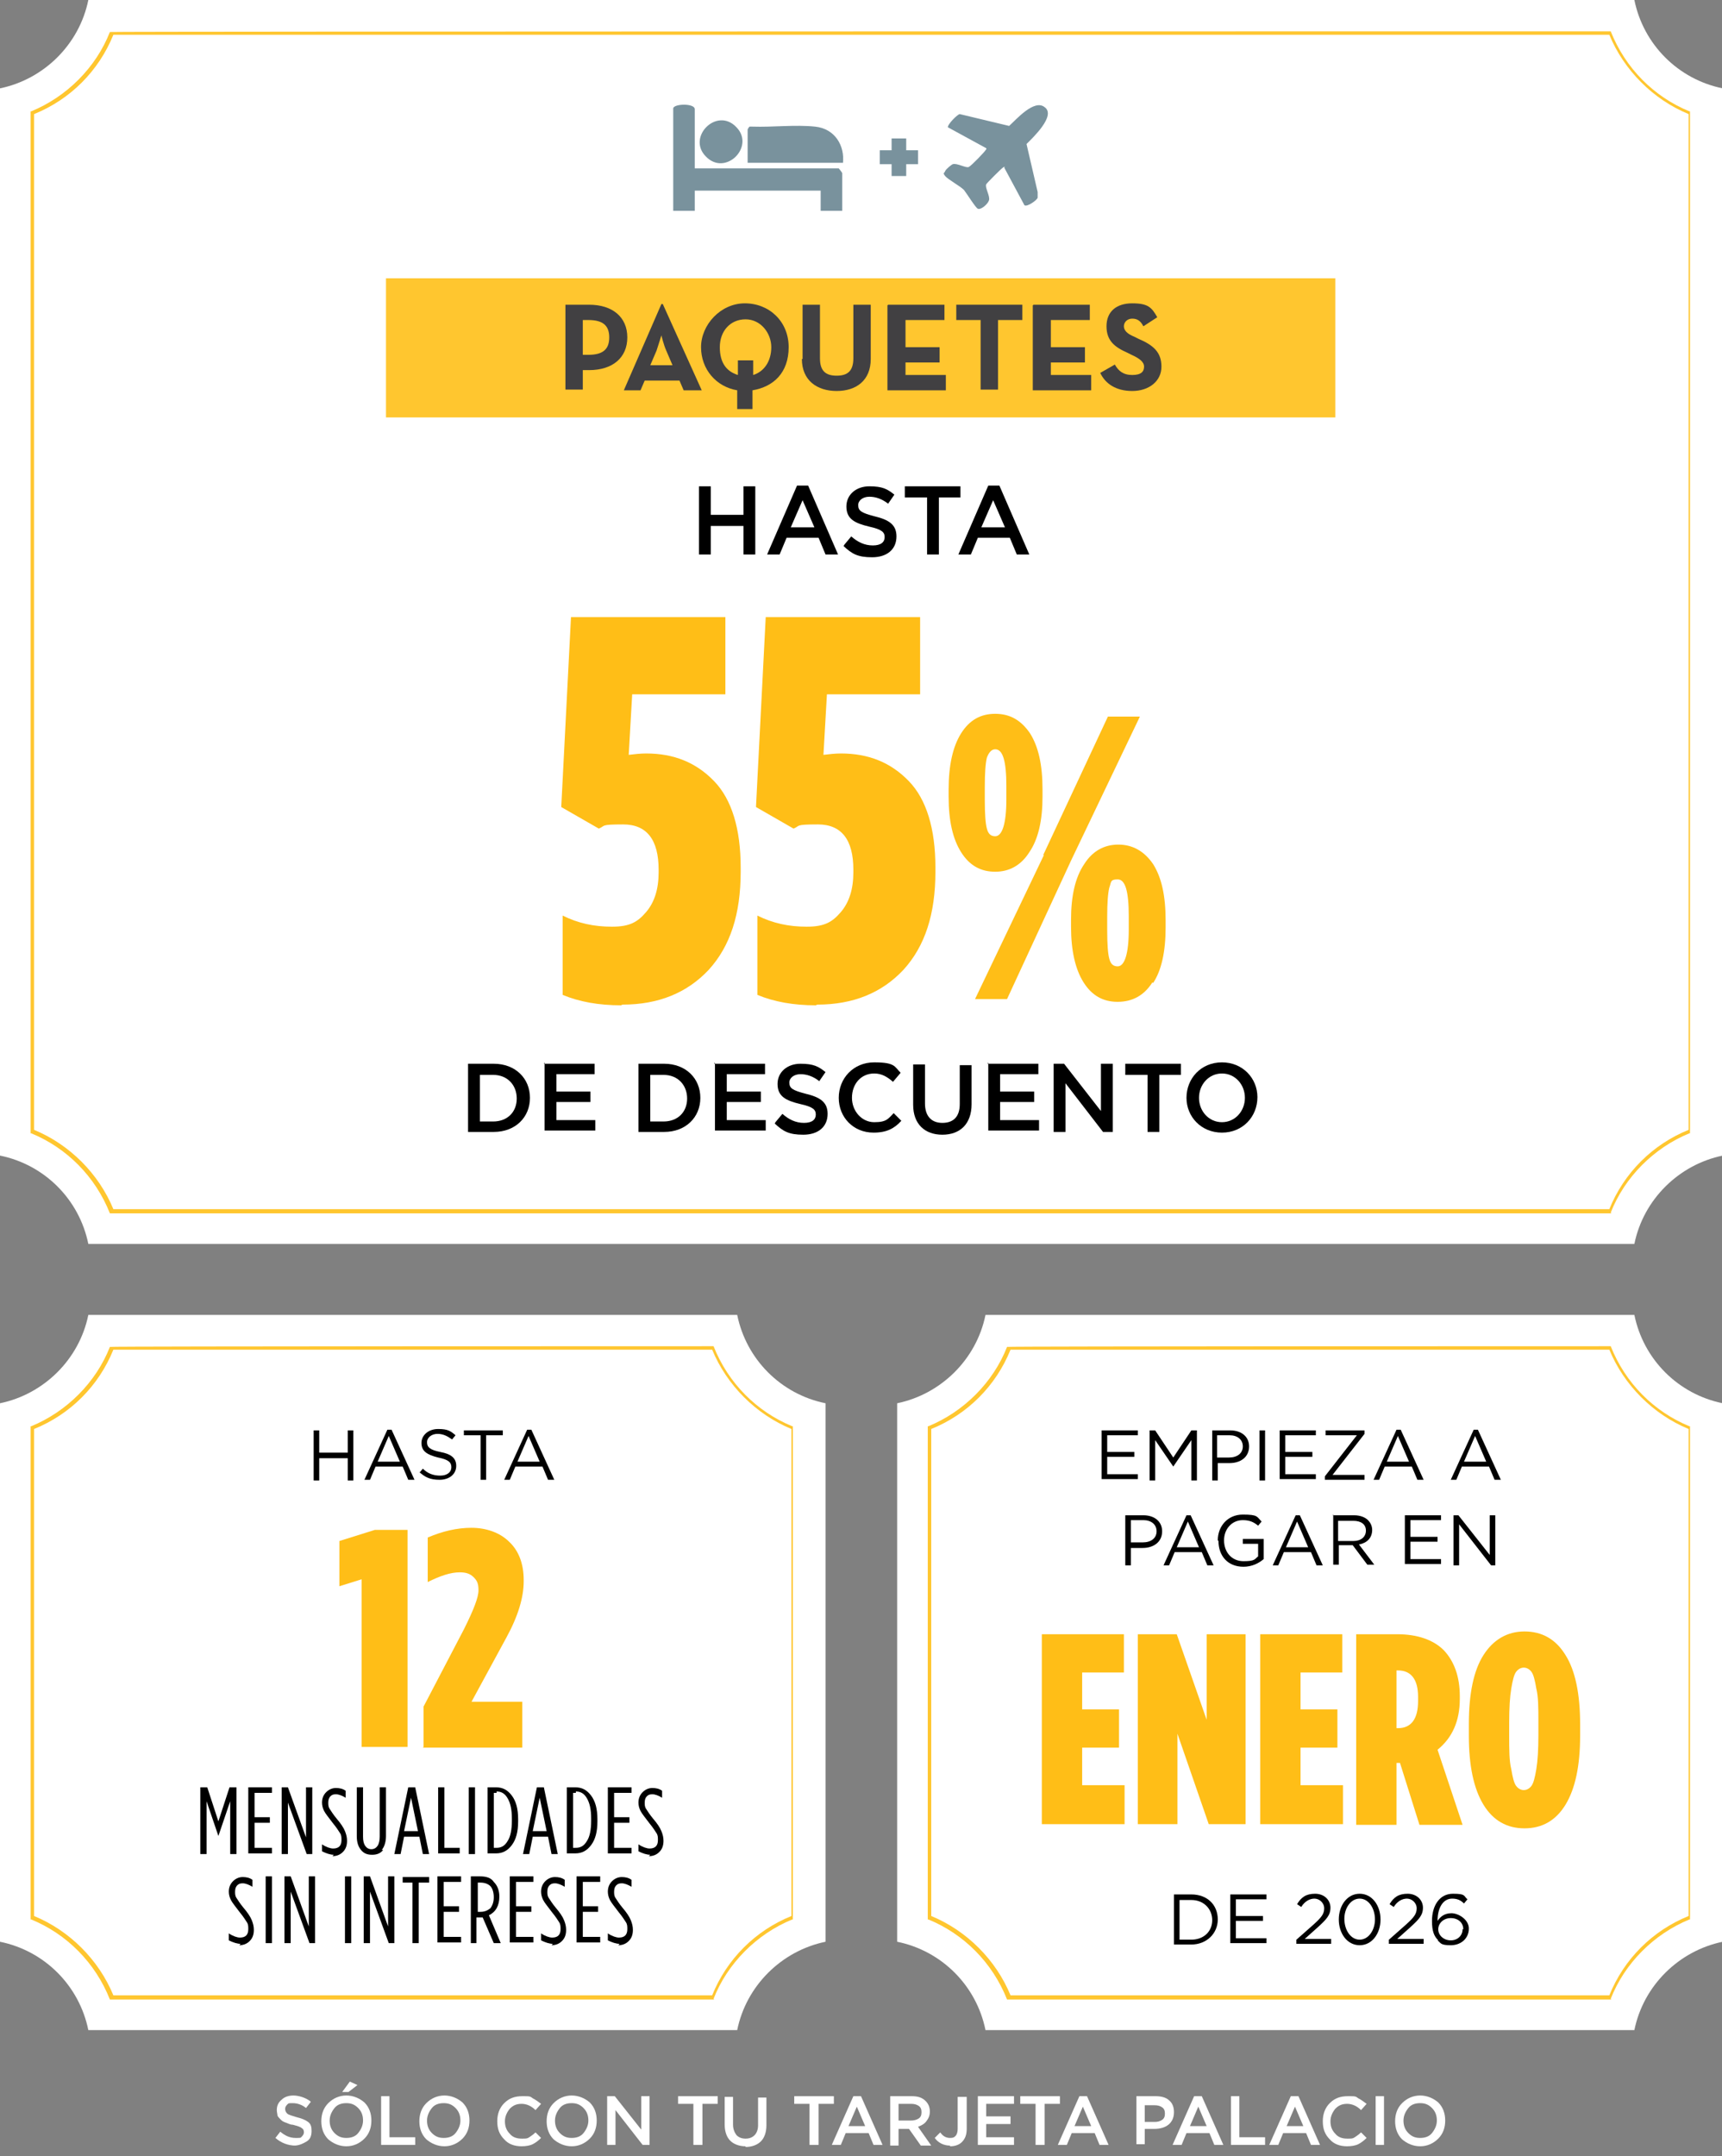 <?xml version="1.0" encoding="UTF-8"?>
<svg id="Capa_1" xmlns="http://www.w3.org/2000/svg" version="1.1" viewBox="0 0 247.6 309.9">
  <rect x="0" y="0" width="247.6" height="309.9" fill="#808080" stroke="none"/>
  <!-- Generator: Adobe Illustrator 29.7.1, SVG Export Plug-In . SVG Version: 2.1.1 Build 8)  -->
  <defs>
    <style>
      .st0 {
        fill: #414042;
      }

      .st1 {
        fill: #ffbe17;
      }

      .st2 {
        fill: #ffc62f;
      }

      .st3 {
        fill: #fff;
      }

      .st4 {
        opacity: .6;
      }

      .st5 {
        fill: #20495c;
      }
    </style>
  </defs>
  <g>
    <path class="st3" d="M12.7,178.8c-1.3-6.4-6.3-11.4-12.7-12.7V12.7C6.3,11.4,11.4,6.4,12.7,0h222.3c1.3,6.4,6.3,11.4,12.7,12.7v153.4c-6.3,1.3-11.4,6.3-12.7,12.7H12.7Z"/>
    <path class="st2" d="M16.3,173.8h215.1c2.1-5.2,6.2-9.3,11.4-11.4V16.4c-5.1-2.1-9.3-6.3-11.4-11.4H16.3c-2.1,5.2-6.2,9.3-11.4,11.4v146c5.1,2.1,9.3,6.3,11.4,11.4M231.7,174.4H15.8c-2.1-5.3-6.2-9.4-11.3-11.5h-.1V16h.1c5.1-2.1,9.3-6.3,11.3-11.4h0c0-.1,215.8-.1,215.8-.1h0c2.1,5.3,6.2,9.4,11.3,11.5h.1v146.9h-.1c-5.1,2.1-9.3,6.3-11.3,11.4h0Z"/>
  </g>
  <g>
    <path class="st3" d="M12.7,291.8c-1.3-6.4-6.3-11.4-12.7-12.7v-77.4c6.3-1.3,11.4-6.3,12.7-12.7h93.3c1.3,6.4,6.3,11.4,12.7,12.7v77.4c-6.3,1.3-11.4,6.3-12.7,12.7H12.7Z"/>
    <path class="st2" d="M16.3,286.8h86.1c2.1-5.2,6.2-9.3,11.4-11.4v-70c-5.1-2.1-9.3-6.3-11.4-11.4H16.3c-2.1,5.2-6.2,9.3-11.4,11.4v70c5.1,2.1,9.3,6.3,11.4,11.4M102.7,287.4H15.8c-2.1-5.3-6.2-9.4-11.3-11.5h-.1v-70.9h.1c5.1-2.1,9.3-6.3,11.3-11.4h0c0-.1,86.8-.1,86.8-.1h0c2.1,5.3,6.2,9.4,11.3,11.5h.1v70.9h-.1c-5.1,2.1-9.3,6.3-11.3,11.4h0Z"/>
  </g>
  <g>
    <path class="st3" d="M141.7,291.8c-1.3-6.4-6.3-11.4-12.7-12.7v-77.4c6.3-1.3,11.4-6.3,12.7-12.7h93.3c1.3,6.4,6.3,11.4,12.7,12.7v77.4c-6.3,1.3-11.4,6.3-12.7,12.7h-93.3Z"/>
    <path class="st2" d="M145.3,286.8h86.1c2.1-5.2,6.2-9.3,11.4-11.4v-70c-5.1-2.1-9.3-6.3-11.4-11.4h-86.1c-2.1,5.2-6.2,9.3-11.4,11.4v70c5.1,2.1,9.3,6.3,11.4,11.4M231.7,287.4h-86.9c-2.1-5.3-6.2-9.4-11.3-11.5h-.1v-70.9h.1c5.1-2.1,9.3-6.3,11.3-11.4h0c0-.1,86.8-.1,86.8-.1h0c2.1,5.3,6.2,9.4,11.3,11.5h.1v70.9h-.1c-5.1,2.1-9.3,6.3-11.3,11.4h0Z"/>
  </g>
  <g>
    <path d="M158.4,205.6h5.2v.7h-4.4v2.4h3.9v.7h-3.9v2.5h4.4v.7h-5.2v-7.2Z"/>
    <path d="M165.3,205.6h.8l2.6,3.9,2.6-3.9h.8v7.2h-.8v-5.8l-2.6,3.8h0l-2.6-3.8v5.8h-.8v-7.2Z"/>
    <path d="M174.2,205.6h2.7c1.6,0,2.7.9,2.7,2.3h0c0,1.6-1.3,2.4-2.8,2.4h-1.7v2.5h-.8v-7.2ZM176.7,209.5c1.2,0,2-.6,2-1.6h0c0-1-.8-1.6-1.9-1.6h-1.8v3.2h1.8Z"/>
    <path d="M181.1,205.6h.8v7.2h-.8v-7.2Z"/>
    <path d="M184,205.6h5.2v.7h-4.4v2.4h3.9v.7h-3.9v2.5h4.4v.7h-5.2v-7.2Z"/>
    <path d="M190.5,212.2l4.6-5.9h-4.5v-.7h5.6v.5l-4.6,5.9h4.6v.7h-5.7v-.5Z"/>
    <path d="M200.6,205.5h.8l3.3,7.2h-.9l-.8-1.9h-3.9l-.8,1.9h-.8l3.3-7.2ZM202.6,210.1l-1.6-3.7-1.6,3.7h3.3Z"/>
    <path d="M211.7,205.5h.8l3.3,7.2h-.9l-.8-1.9h-3.9l-.8,1.9h-.8l3.3-7.2ZM213.7,210.1l-1.6-3.7-1.6,3.7h3.3Z"/>
    <path d="M161.7,217.8h2.7c1.6,0,2.7.9,2.7,2.3h0c0,1.6-1.3,2.4-2.8,2.4h-1.7v2.5h-.8v-7.2ZM164.3,221.7c1.2,0,2-.6,2-1.6h0c0-1-.8-1.6-1.9-1.6h-1.8v3.2h1.8Z"/>
    <path d="M170.4,217.8h.8l3.3,7.2h-.9l-.8-1.9h-3.9l-.8,1.9h-.8l3.3-7.2ZM172.4,222.4l-1.6-3.7-1.6,3.7h3.3Z"/>
    <path d="M175.1,221.4h0c0-2,1.4-3.7,3.6-3.7s2,.3,2.7,1l-.5.6c-.6-.5-1.2-.8-2.2-.8-1.6,0-2.7,1.3-2.7,2.9h0c0,1.7,1.1,3,2.8,3s1.6-.3,2.1-.7v-1.8h-2.2v-.7h3v2.9c-.7.6-1.7,1.1-2.9,1.1-2.3,0-3.6-1.6-3.6-3.7Z"/>
    <path d="M186.1,217.8h.8l3.3,7.2h-.9l-.8-1.9h-3.9l-.8,1.9h-.8l3.3-7.2ZM188.1,222.4l-1.6-3.7-1.6,3.7h3.3Z"/>
    <path d="M191.6,217.8h3.1c.9,0,1.6.3,2,.7.3.3.6.8.6,1.4h0c0,1.2-.8,1.9-1.9,2.1l2.2,2.9h-1l-2.1-2.8h-2v2.8h-.8v-7.2ZM194.6,221.5c1.1,0,1.8-.6,1.8-1.5h0c0-.9-.7-1.4-1.8-1.4h-2.2v2.9h2.2Z"/>
    <path d="M202,217.8h5.2v.7h-4.4v2.4h3.9v.7h-3.9v2.5h4.4v.7h-5.2v-7.2Z"/>
    <path d="M208.9,217.8h.8l4.5,5.7v-5.7h.8v7.2h-.6l-4.6-5.9v5.9h-.8v-7.2Z"/>
  </g>
  <g>
    <path d="M45.1,205.6h.8v3.2h4.1v-3.2h.8v7.2h-.8v-3.2h-4.1v3.2h-.8v-7.2Z"/>
    <path d="M55.5,205.5h.8l3.3,7.2h-.9l-.8-1.9h-3.9l-.8,1.9h-.8l3.3-7.2ZM57.5,210.1l-1.6-3.7-1.6,3.7h3.3Z"/>
    <path d="M60.3,211.7l.5-.6c.7.7,1.5,1,2.5,1s1.6-.5,1.6-1.2h0c0-.7-.4-1.1-1.9-1.4-1.6-.4-2.4-.9-2.4-2.1h0c0-1.1,1-2,2.4-2s1.8.3,2.5.9l-.5.6c-.7-.5-1.3-.8-2.1-.8s-1.5.5-1.5,1.2h0c0,.7.4,1.1,1.9,1.4,1.6.3,2.3.9,2.3,2h0c0,1.2-1,2-2.4,2s-2.1-.4-2.9-1.1Z"/>
    <path d="M69.1,206.3h-2.4v-.7h5.6v.7h-2.4v6.4h-.8v-6.4Z"/>
    <path d="M75.6,205.5h.8l3.3,7.2h-.9l-.8-1.9h-3.9l-.8,1.9h-.8l3.3-7.2ZM77.6,210.1l-1.6-3.7-1.6,3.7h3.3Z"/>
  </g>
  <g>
    <path class="st3" d="M42.5,308.4c-1.1,0-2.1-.4-2.9-1.1l.7-.9c.7.6,1.4.9,2.2.9s.7,0,.9-.2c.2-.2.3-.4.3-.6h0c0-.3-.1-.5-.3-.6-.2-.2-.6-.3-1.3-.5-.4,0-.7-.2-1-.3-.3-.1-.5-.2-.7-.4-.2-.2-.4-.4-.5-.6,0-.2-.1-.5-.1-.8h0c0-.6.2-1.1.7-1.5.4-.4,1-.6,1.7-.6s1.8.3,2.5.9l-.7.9c-.6-.5-1.3-.7-1.9-.7s-.6,0-.8.2c-.2.2-.3.4-.3.6h0c0,.3.1.5.3.7.2.2.7.3,1.3.5.8.2,1.3.4,1.7.7.4.3.5.7.5,1.3h0c0,.7-.2,1.2-.7,1.5s-1.1.6-1.8.6Z"/>
    <path class="st3" d="M52.4,307.4c-.7.7-1.6,1.1-2.6,1.1s-1.9-.4-2.6-1c-.7-.7-1-1.6-1-2.6h0c0-1,.3-1.9,1-2.6.7-.7,1.6-1.1,2.6-1.1s1.9.4,2.6,1c.7.7,1,1.6,1,2.6h0c0,1-.3,1.9-1,2.6ZM48.1,306.6c.5.5,1,.7,1.7.7s1.3-.2,1.7-.7c.4-.5.7-1.1.7-1.8h0c0-.7-.2-1.3-.7-1.8-.5-.5-1-.7-1.7-.7s-1.3.2-1.7.7c-.4.5-.7,1.1-.7,1.8h0c0,.7.2,1.3.7,1.8ZM49.2,300.7l1.1-1.5,1.1.5-1.3,1h-.9Z"/>
    <path class="st3" d="M54.8,308.3v-7h1.2v5.9h3.7v1.1h-4.9Z"/>
    <path class="st3" d="M66.5,307.4c-.7.7-1.6,1.1-2.6,1.1s-1.9-.4-2.6-1c-.7-.7-1-1.6-1-2.6h0c0-1,.3-1.9,1-2.6.7-.7,1.6-1.1,2.6-1.1s1.9.4,2.6,1c.7.7,1,1.6,1,2.6h0c0,1-.3,1.9-1,2.6ZM62.1,306.6c.5.5,1,.7,1.7.7s1.3-.2,1.7-.7c.4-.5.7-1.1.7-1.8h0c0-.7-.2-1.3-.7-1.8-.5-.5-1-.7-1.7-.7s-1.3.2-1.7.7c-.4.5-.7,1.1-.7,1.8h0c0,.7.2,1.3.7,1.8Z"/>
    <path class="st3" d="M75,308.5c-1,0-1.9-.3-2.5-1-.7-.7-1-1.5-1-2.6h0c0-1,.3-1.9,1-2.6.7-.7,1.5-1,2.6-1s1.1,0,1.5.3c.4.2.8.5,1.2.8l-.8.9c-.6-.6-1.3-.9-2-.9s-1.2.2-1.7.7c-.4.5-.7,1.1-.7,1.8h0c0,.7.2,1.3.7,1.8.4.5,1,.7,1.7.7s.8,0,1.1-.2.6-.4.9-.7l.8.8c-.4.4-.8.7-1.2.9-.4.2-1,.3-1.6.3Z"/>
    <path class="st3" d="M84.8,307.4c-.7.7-1.6,1.1-2.6,1.1s-1.9-.4-2.6-1c-.7-.7-1-1.6-1-2.6h0c0-1,.3-1.9,1-2.6.7-.7,1.6-1.1,2.6-1.1s1.9.4,2.6,1c.7.7,1,1.6,1,2.6h0c0,1-.3,1.9-1,2.6ZM80.5,306.6c.5.5,1,.7,1.7.7s1.3-.2,1.7-.7c.4-.5.7-1.1.7-1.8h0c0-.7-.2-1.3-.7-1.8-.5-.5-1-.7-1.7-.7s-1.3.2-1.7.7c-.4.5-.7,1.1-.7,1.8h0c0,.7.2,1.3.7,1.8Z"/>
    <path class="st3" d="M87.3,308.3v-7h1.1l3.8,4.8v-4.8h1.2v7h-1l-3.9-5v5h-1.2Z"/>
    <path class="st3" d="M99.7,308.3v-5.9h-2.2v-1.1h5.7v1.1h-2.2v5.9h-1.2Z"/>
    <path class="st3" d="M107.2,308.5c-.9,0-1.7-.3-2.2-.8-.5-.5-.8-1.3-.8-2.3v-4h1.2v4c0,.6.2,1.1.5,1.5.3.3.7.5,1.3.5s1-.2,1.3-.5.5-.8.5-1.4v-4h1.2v4c0,1-.3,1.8-.8,2.3-.5.5-1.3.8-2.2.8Z"/>
    <path class="st3" d="M116.4,308.3v-5.9h-2.2v-1.1h5.7v1.1h-2.2v5.9h-1.2Z"/>
    <path class="st3" d="M119.6,308.3l3.1-7h1.1l3.1,7h-1.3l-.7-1.7h-3.3l-.7,1.7h-1.3ZM122,305.6h2.4l-1.2-2.8-1.2,2.8Z"/>
    <path class="st3" d="M128,308.3v-7h3.1c.9,0,1.5.2,2,.7.4.4.6.9.6,1.5h0c0,.6-.2,1-.5,1.4-.3.4-.7.6-1.2.8l1.9,2.7h-1.5l-1.7-2.4h-1.5v2.4h-1.2ZM129.2,304.8h1.8c.4,0,.8-.1,1.1-.3.3-.2.4-.5.4-.9h0c0-.4-.1-.7-.4-.9-.3-.2-.6-.3-1.1-.3h-1.8v2.3Z"/>
    <path class="st3" d="M136.6,308.4c-.9,0-1.7-.4-2.2-1.1l.8-.8c.4.6.9.8,1.4.8s.6-.1.8-.3.3-.6.3-1v-4.6h1.3v4.6c0,.8-.2,1.4-.7,1.9-.4.4-1,.6-1.7.6Z"/>
    <path class="st3" d="M140.6,308.3v-7h5.2v1.1h-4v1.8h3.5v1.1h-3.5v1.9h4v1.1h-5.2Z"/>
    <path class="st3" d="M148.9,308.3v-5.9h-2.2v-1.1h5.7v1.1h-2.2v5.9h-1.2Z"/>
    <path class="st3" d="M152.1,308.3l3.1-7h1.1l3.1,7h-1.3l-.7-1.7h-3.3l-.7,1.7h-1.3ZM154.5,305.6h2.4l-1.2-2.8-1.2,2.8Z"/>
    <path class="st3" d="M163.4,308.3v-7h2.8c.8,0,1.5.2,1.9.6.5.4.7,1,.7,1.7h0c0,.8-.3,1.4-.8,1.8-.5.4-1.2.6-2,.6h-1.4v2.2h-1.2ZM164.6,305h1.4c.5,0,.8-.1,1.1-.3s.4-.5.4-.9h0c0-.4-.1-.7-.4-.9-.3-.2-.6-.3-1.1-.3h-1.4v2.5Z"/>
    <path class="st3" d="M168.6,308.3l3.1-7h1.1l3.1,7h-1.3l-.7-1.7h-3.3l-.7,1.7h-1.3ZM171.1,305.6h2.4l-1.2-2.8-1.2,2.8Z"/>
    <path class="st3" d="M177,308.3v-7h1.2v5.9h3.7v1.1h-4.9Z"/>
    <path class="st3" d="M182.5,308.3l3.1-7h1.1l3.1,7h-1.3l-.7-1.7h-3.3l-.7,1.7h-1.3ZM185,305.6h2.4l-1.2-2.8-1.2,2.8Z"/>
    <path class="st3" d="M193.7,308.5c-1,0-1.9-.3-2.5-1-.7-.7-1-1.5-1-2.6h0c0-1,.3-1.9,1-2.6.7-.7,1.5-1,2.6-1s1.1,0,1.5.3c.4.2.8.5,1.2.8l-.8.9c-.6-.6-1.3-.9-2-.9s-1.2.2-1.7.7c-.4.5-.7,1.1-.7,1.8h0c0,.7.2,1.3.7,1.8.4.5,1,.7,1.7.7s.8,0,1.1-.2.6-.4.9-.7l.8.8c-.4.4-.8.7-1.2.9-.4.2-1,.3-1.6.3Z"/>
    <path class="st3" d="M197.8,308.3v-7h1.2v7h-1.2Z"/>
    <path class="st3" d="M206.8,307.4c-.7.7-1.6,1.1-2.6,1.1s-1.9-.4-2.6-1c-.7-.7-1-1.6-1-2.6h0c0-1,.3-1.9,1-2.6.7-.7,1.6-1.1,2.6-1.1s1.9.4,2.6,1c.7.7,1,1.6,1,2.6h0c0,1-.3,1.9-1,2.6ZM202.5,306.6c.5.5,1,.7,1.7.7s1.3-.2,1.7-.7c.4-.5.7-1.1.7-1.8h0c0-.7-.2-1.3-.7-1.8-.5-.5-1-.7-1.7-.7s-1.3.2-1.7.7c-.4.5-.7,1.1-.7,1.8h0c0,.7.2,1.3.7,1.8Z"/>
  </g>
  <rect class="st2" x="55.5" y="40" width="136.5" height="20"/>
  <g>
    <path class="st1" d="M52,251.1v-24.1l-3.2,1v-6.5l5.1-1.6h4.7v31.2h-6.7Z"/>
    <path class="st1" d="M60.9,251.1v-5.8l5.8-11.1c1.4-2.8,2.1-4.6,2.1-5.6s-.2-1.4-.7-1.9-1.1-.7-2-.7c-1.3,0-2.8.5-4.6,1.4v-6.4c2.1-.9,4.2-1.4,6.3-1.4s4.1.7,5.4,2c1.4,1.3,2.1,3.2,2.1,5.5v.2c0,2.3-.8,5-2.5,8.1l-5,9.2h7.3v6.6h-14.3Z"/>
  </g>
  <g>
    <path d="M28.8,266.5v-9.6h1l1.6,4.9,1.6-4.9h1v9.6h-.9v-7.6l-1.7,5h0l-1.7-5v7.6h-.8Z"/>
    <path d="M35.7,266.5v-9.6h3.4v.8h-2.5v3.5h2.2v.8h-2.2v3.6h2.5v.8h-3.4Z"/>
    <path d="M40.5,266.5v-9.6h.9l2.6,7.2v-7.2h.9v9.6h-.8l-2.7-7.4v7.4h-.8Z"/>
    <path d="M48,266.6c-.5,0-1.1-.2-1.7-.5v-1c.6.4,1.2.6,1.6.6s.7-.1.9-.3c.2-.2.3-.5.3-.9h0c0-.4,0-.7-.2-1-.2-.3-.5-.8-1-1.4-.6-.8-1.1-1.4-1.3-1.8-.2-.4-.3-.8-.3-1.2h0c0-.6.2-1.1.6-1.5s.9-.6,1.4-.6,1,.1,1.4.4v1c-.5-.3-1-.5-1.4-.5s-.6.1-.8.3-.3.5-.3.9h0c0,.3,0,.6.2.9.2.3.5.8,1,1.4.6.7,1,1.3,1.2,1.8.2.5.3.9.3,1.4h0c0,.7-.2,1.2-.6,1.6-.4.4-.9.6-1.5.6Z"/>
    <path d="M55.1,265.9c-.4.5-.9.7-1.6.7s-1.2-.2-1.6-.7-.6-1.1-.6-2v-7h.9v7.1c0,.6.1,1,.3,1.3.2.3.5.5.9.5s.7-.2.9-.5c.2-.3.3-.8.3-1.3v-7.1h.9v7c0,.8-.2,1.5-.6,2Z"/>
    <path d="M56.7,266.5l2-9.6h1l2,9.6h-.9l-.5-2.5h-2.2l-.5,2.5h-.9ZM58.2,263.2h1.9l-1-4.8-1,4.8Z"/>
    <path d="M63,266.5v-9.6h.9v8.7h2.2v.8h-3.1Z"/>
    <path d="M67.4,266.5v-9.6h.9v9.6h-.9Z"/>
    <path d="M70.1,266.5v-9.6h1.2c1,0,1.7.4,2.3,1.2.6.8.9,1.9.9,3.4v.3c0,1.5-.3,2.6-.9,3.4-.6.8-1.3,1.2-2.3,1.2h-1.2ZM71.4,257.7h-.4v7.9h.4c.7,0,1.2-.3,1.6-1,.4-.6.6-1.6.6-2.9v-.3c0-1.3-.2-2.2-.6-2.9-.4-.7-.9-1-1.6-1Z"/>
    <path d="M75.2,266.5l2-9.6h1l2,9.6h-.9l-.5-2.5h-2.2l-.5,2.5h-.9ZM76.7,263.2h1.9l-1-4.8-1,4.8Z"/>
    <path d="M81.5,266.5v-9.6h1.2c1,0,1.7.4,2.3,1.2.6.8.9,1.9.9,3.4v.3c0,1.5-.3,2.6-.9,3.4-.6.8-1.3,1.2-2.3,1.2h-1.2ZM82.8,257.7h-.4v7.9h.4c.7,0,1.2-.3,1.6-1,.4-.6.6-1.6.6-2.9v-.3c0-1.3-.2-2.2-.6-2.9-.4-.7-.9-1-1.6-1Z"/>
    <path d="M87.4,266.5v-9.6h3.4v.8h-2.5v3.5h2.2v.8h-2.2v3.6h2.5v.8h-3.4Z"/>
    <path d="M93.5,266.6c-.5,0-1.1-.2-1.7-.5v-1c.6.4,1.2.6,1.6.6s.7-.1.9-.3c.2-.2.3-.5.3-.9h0c0-.4,0-.7-.2-1-.2-.3-.5-.8-1-1.4-.6-.8-1.1-1.4-1.3-1.8-.2-.4-.3-.8-.3-1.2h0c0-.6.2-1.1.6-1.5s.9-.6,1.4-.6,1,.1,1.4.4v1c-.5-.3-1-.5-1.4-.5s-.6.1-.8.3-.3.5-.3.9h0c0,.3,0,.6.2.9.2.3.5.8,1,1.4.6.7,1,1.3,1.2,1.8.2.5.3.9.3,1.4h0c0,.7-.2,1.2-.6,1.6-.4.4-.9.6-1.5.6Z"/>
    <path d="M34.6,279.4c-.5,0-1.1-.2-1.7-.5v-1c.6.4,1.2.6,1.6.6s.7-.1.9-.3c.2-.2.3-.5.3-.9h0c0-.4,0-.7-.2-1-.2-.3-.5-.8-1-1.4-.6-.8-1.1-1.4-1.3-1.8-.2-.4-.3-.8-.3-1.2h0c0-.6.2-1.1.6-1.5s.9-.6,1.4-.6,1,.1,1.4.4v1c-.5-.3-1-.5-1.4-.5s-.6.1-.8.3-.3.5-.3.9h0c0,.3,0,.6.2.9.2.3.5.8,1,1.4.6.7,1,1.3,1.2,1.8.2.5.3.9.3,1.4h0c0,.7-.2,1.2-.6,1.6-.4.4-.9.6-1.5.6Z"/>
    <path d="M38.2,279.3v-9.6h.9v9.6h-.9Z"/>
    <path d="M40.9,279.3v-9.6h.9l2.6,7.2v-7.2h.9v9.6h-.8l-2.7-7.4v7.4h-.8Z"/>
    <path d="M49.6,279.3v-9.6h.9v9.6h-.9Z"/>
    <path d="M52.3,279.3v-9.6h.9l2.6,7.2v-7.2h.9v9.6h-.8l-2.7-7.4v7.4h-.8Z"/>
    <path d="M59.3,279.3v-8.7h-1.4v-.8h3.8v.8h-1.5v8.7h-.9Z"/>
    <path d="M62.9,279.3v-9.6h3.4v.8h-2.5v3.5h2.2v.8h-2.2v3.6h2.5v.8h-3.4Z"/>
    <path d="M67.7,279.3v-9.6h1.3c.9,0,1.6.2,2,.8.5.5.8,1.2.8,2.1h0c0,1.3-.5,2.2-1.5,2.7l1.7,4h-1l-1.6-3.7c0,0-.2,0-.4,0h-.5v3.7h-.9ZM68.6,274.8h.5c.6,0,1-.2,1.4-.5.3-.4.5-.9.5-1.6h0c0-.7-.2-1.3-.5-1.6-.3-.3-.8-.5-1.4-.5h-.4v4.2Z"/>
    <path d="M73.3,279.3v-9.6h3.4v.8h-2.5v3.5h2.2v.8h-2.2v3.6h2.5v.8h-3.4Z"/>
    <path d="M79.5,279.4c-.5,0-1.1-.2-1.7-.5v-1c.6.4,1.2.6,1.6.6s.7-.1.9-.3c.2-.2.3-.5.3-.9h0c0-.4,0-.7-.2-1-.2-.3-.5-.8-1-1.4-.6-.8-1.1-1.4-1.3-1.8-.2-.4-.3-.8-.3-1.2h0c0-.6.2-1.1.6-1.5s.9-.6,1.4-.6,1,.1,1.4.4v1c-.5-.3-1-.5-1.4-.5s-.6.1-.8.3-.3.5-.3.9h0c0,.3,0,.6.2.9.2.3.5.8,1,1.4.6.7,1,1.3,1.2,1.8.2.5.3.9.3,1.4h0c0,.7-.2,1.2-.6,1.6-.4.4-.9.6-1.5.6Z"/>
    <path d="M82.9,279.3v-9.6h3.4v.8h-2.5v3.5h2.2v.8h-2.2v3.6h2.5v.8h-3.4Z"/>
    <path d="M89.1,279.4c-.5,0-1.1-.2-1.7-.5v-1c.6.4,1.2.6,1.6.6s.7-.1.9-.3c.2-.2.3-.5.3-.9h0c0-.4,0-.7-.2-1-.2-.3-.5-.8-1-1.4-.6-.8-1.1-1.4-1.3-1.8-.2-.4-.3-.8-.3-1.2h0c0-.6.2-1.1.6-1.5s.9-.6,1.4-.6,1,.1,1.4.4v1c-.5-.3-1-.5-1.4-.5s-.6.1-.8.3-.3.5-.3.9h0c0,.3,0,.6.2.9.2.3.5.8,1,1.4.6.7,1,1.3,1.2,1.8.2.5.3.9.3,1.4h0c0,.7-.2,1.2-.6,1.6-.4.4-.9.6-1.5.6Z"/>
  </g>
  <g>
    <path class="st1" d="M149.8,262.2v-27.3h11.8v5.5h-6v5.3h5.3v5.5h-5.3v5.4h6.1v5.6h-11.9Z"/>
    <path class="st1" d="M163.6,262.2v-27.3h5.6l4.3,12.3v-12.3h5.6v27.3h-5.3l-4.5-13v13h-5.6Z"/>
    <path class="st1" d="M181.2,262.2v-27.3h11.8v5.5h-6v5.3h5.3v5.5h-5.3v5.4h6.1v5.6h-11.9Z"/>
    <path class="st1" d="M195,262.2v-27.3h5.9c2.9,0,5.2.8,6.7,2.3,1.5,1.6,2.3,3.8,2.3,6.6v.4c0,3.2-1.1,5.6-3.2,7.3l3.6,10.8h-6.2l-2.8-8.9h-.5v8.9h-5.8ZM200.8,248.4h.2c1.9,0,2.9-1.3,2.9-3.9v-.6c0-2.5-1-3.8-2.9-3.8h-.2v8.3Z"/>
    <path class="st1" d="M225.1,259.4c-1.4,2.3-3.4,3.4-5.9,3.4s-4.5-1.1-5.9-3.4-2.1-5.6-2.1-9.9v-1.7c0-4.4.7-7.7,2.1-9.9s3.4-3.4,5.9-3.4,4.5,1.1,5.9,3.4c1.4,2.2,2.1,5.6,2.1,9.9v1.7c0,4.3-.7,7.6-2.1,9.9ZM218,256.7c.3.4.7.6,1.1.6s.8-.2,1.1-.6c.3-.4.5-1.2.7-2.4.2-1.2.3-2.8.3-4.9v-1.8c0-2.1,0-3.7-.3-4.9-.2-1.2-.4-2-.7-2.4-.3-.4-.7-.6-1.1-.6s-.8.2-1.1.6c-.3.4-.5,1.2-.7,2.4-.2,1.2-.3,2.8-.3,4.9v1.8c0,2.1,0,3.7.3,4.9.2,1.2.4,2,.7,2.4Z"/>
  </g>
  <g>
    <path d="M168.8,272.3h2.5c2.3,0,3.8,1.5,3.8,3.6h0c0,2-1.6,3.6-3.8,3.6h-2.5v-7.2ZM171.3,278.8c1.8,0,3-1.2,3-2.8h0c0-1.6-1.2-2.9-3-2.9h-1.7v5.7h1.7Z"/>
    <path d="M176.9,272.3h5.2v.7h-4.4v2.4h3.9v.7h-3.9v2.5h4.4v.7h-5.2v-7.2Z"/>
    <path d="M186.3,278.9l2.6-2.3c1.1-1,1.5-1.5,1.5-2.3s-.7-1.4-1.4-1.4-1.4.4-1.9,1.2l-.6-.4c.6-1,1.3-1.5,2.6-1.5s2.2.9,2.2,2h0c0,1.1-.6,1.7-1.8,2.8l-1.9,1.7h3.8v.7h-5v-.6Z"/>
    <path d="M192.5,275.9h0c0-2,1.2-3.7,3-3.7s3,1.7,3,3.7h0c0,2-1.2,3.7-3,3.7s-3-1.7-3-3.7ZM197.7,275.9h0c0-1.6-.9-3-2.2-3s-2.2,1.4-2.2,2.9h0c0,1.6.9,3,2.2,3s2.2-1.4,2.2-2.9Z"/>
    <path d="M199.6,278.9l2.6-2.3c1.1-1,1.5-1.5,1.5-2.3s-.7-1.4-1.4-1.4-1.4.4-1.9,1.2l-.6-.4c.6-1,1.3-1.5,2.6-1.5s2.2.9,2.2,2h0c0,1.1-.6,1.7-1.8,2.8l-1.9,1.7h3.8v.7h-5v-.6Z"/>
    <path d="M206.8,278.9c-.6-.6-.9-1.3-.9-2.8h0c0-2.2,1.1-3.9,3-3.9s1.5.3,2.1.8l-.5.6c-.5-.5-1-.7-1.7-.7-1.3,0-2.1,1.3-2.1,3.2.4-.6,1-1.1,2-1.1s2.5.9,2.5,2.2h0c0,1.4-1.1,2.4-2.6,2.4s-1.4-.3-1.9-.7ZM210.4,277.3h0c0-.9-.7-1.6-1.8-1.6s-1.8.8-1.8,1.6h0c0,.9.8,1.6,1.8,1.6s1.7-.7,1.7-1.6Z"/>
  </g>
  <g>
    <path class="st0" d="M81.3,43.8h3.4c3.4,0,5.5,1.8,5.5,4.7s-2.1,4.7-5.5,4.7h-.9v2.8h-2.5v-12.2ZM84.6,51c2.1,0,3-.8,3-2.5s-.9-2.5-3-2.5h-.8v5h.8Z"/>
    <path class="st0" d="M95.1,43.7h.2l5.6,12.4h-2.6l-.6-1.4h-5l-.6,1.4h-2.4l5.4-12.4ZM96.7,52.5l-.9-2.1c-.4-.9-.7-2.2-.7-2.2,0,0-.4,1.3-.7,2.2l-.9,2.1h3.2Z"/>
    <path class="st0" d="M108.3,58.8h-2.3v-2.7c-3-.5-5.2-3-5.2-6.2s2.8-6.3,6.3-6.3,6.3,2.6,6.3,6.3-2.2,5.7-5.2,6.2v2.7ZM106,51.8h2.3v2.1c1.6-.5,2.6-2,2.6-4s-1.5-4-3.7-4-3.7,1.7-3.7,4,1,3.5,2.6,4v-2.1Z"/>
    <path class="st0" d="M115.4,51.6v-7.8h2.5v7.7c0,1.8.8,2.5,2.4,2.5s2.4-.7,2.4-2.5v-7.7h2.5v7.8c0,3.1-2.1,4.6-4.9,4.6s-5-1.5-5-4.6Z"/>
    <path class="st0" d="M127.7,43.8h8.1v2.2h-5.6v3.9h4.9v2.2h-4.9v1.8h5.8v2.2h-8.4v-12.2Z"/>
    <path class="st0" d="M141,46h-3.5v-2.2h9.5v2.2h-3.5v10h-2.5v-10Z"/>
    <path class="st0" d="M148.6,43.8h8.1v2.2h-5.6v3.9h4.9v2.2h-4.9v1.8h5.8v2.2h-8.4v-12.2Z"/>
    <path class="st0" d="M158.2,53.6l2.1-1.2c.5.9,1.2,1.5,2.5,1.5s1.7-.5,1.7-1.2-.7-1.2-1.8-1.7l-.6-.3c-1.8-.8-3-1.7-3-3.8s1.4-3.3,3.7-3.3,2.8.6,3.6,2l-2,1.3c-.4-.8-.9-1.1-1.6-1.1s-1.2.5-1.2,1.1.5,1.1,1.5,1.5l.6.3c2.1.9,3.3,1.9,3.3,4s-1.8,3.5-4.2,3.5-3.9-1.1-4.6-2.6Z"/>
  </g>
  <g>
    <path d="M100.5,69.9h1.7v4.1h4.7v-4.1h1.7v9.8h-1.7v-4.1h-4.7v4.1h-1.7v-9.8Z"/>
    <path d="M114.6,69.8h1.6l4.3,9.9h-1.8l-1-2.4h-4.6l-1,2.4h-1.8l4.3-9.9ZM117.1,75.8l-1.7-3.9-1.7,3.9h3.4Z"/>
    <path d="M121.4,78.3l1-1.2c.9.8,1.9,1.3,3.1,1.3s1.7-.5,1.7-1.2h0c0-.7-.4-1.1-2.2-1.5-2.1-.5-3.3-1.1-3.3-2.9h0c0-1.7,1.4-2.9,3.3-2.9s2.6.4,3.6,1.2l-.9,1.3c-.9-.7-1.8-1-2.7-1s-1.6.5-1.6,1.2h0c0,.8.4,1.1,2.3,1.6,2.1.5,3.2,1.2,3.2,2.9h0c0,1.9-1.4,3-3.5,3s-2.9-.5-4.1-1.6Z"/>
    <path d="M133.2,71.5h-3.1v-1.6h8v1.6h-3.1v8.2h-1.7v-8.2Z"/>
    <path d="M142.1,69.8h1.6l4.3,9.9h-1.8l-1-2.4h-4.6l-1,2.4h-1.8l4.3-9.9ZM144.5,75.8l-1.7-3.9-1.7,3.9h3.4Z"/>
  </g>
  <g>
    <path d="M67.3,152.9h3.7c3.1,0,5.2,2.1,5.2,4.9h0c0,2.8-2.1,4.9-5.2,4.9h-3.7v-9.8ZM70.9,161.2c2.1,0,3.4-1.4,3.4-3.3h0c0-1.9-1.3-3.4-3.4-3.4h-1.9v6.7h1.9Z"/>
    <path d="M78.2,152.9h7.3v1.5h-5.5v2.5h4.9v1.5h-4.9v2.6h5.6v1.5h-7.3v-9.8Z"/>
    <path d="M91.8,152.9h3.7c3.1,0,5.2,2.1,5.2,4.9h0c0,2.8-2.1,4.9-5.2,4.9h-3.7v-9.8ZM95.4,161.2c2.1,0,3.4-1.4,3.4-3.3h0c0-1.9-1.3-3.4-3.4-3.4h-1.9v6.7h1.9Z"/>
    <path d="M102.7,152.9h7.3v1.5h-5.5v2.5h4.9v1.5h-4.9v2.6h5.6v1.5h-7.3v-9.8Z"/>
    <path d="M111.5,161.3l1-1.2c.9.8,1.9,1.3,3.1,1.3s1.7-.5,1.7-1.2h0c0-.7-.4-1.1-2.2-1.5-2.1-.5-3.3-1.1-3.3-2.9h0c0-1.7,1.4-2.9,3.3-2.9s2.6.4,3.6,1.2l-.9,1.3c-.9-.7-1.8-1-2.7-1s-1.6.5-1.6,1.2h0c0,.8.4,1.1,2.3,1.6,2.1.5,3.2,1.2,3.2,2.9h0c0,1.9-1.4,3-3.5,3s-2.9-.5-4.1-1.6Z"/>
    <path d="M120.6,157.8h0c0-2.8,2.1-5.1,5.1-5.1s2.9.6,3.8,1.5l-1.1,1.3c-.8-.7-1.6-1.2-2.7-1.2-1.9,0-3.2,1.5-3.2,3.5h0c0,1.9,1.4,3.5,3.2,3.5s2-.5,2.8-1.3l1.1,1.1c-1,1.1-2.1,1.7-4,1.7-2.9,0-5-2.2-5-5Z"/>
    <path d="M131.3,158.6v-5.6h1.7v5.6c0,1.8.9,2.8,2.5,2.8s2.5-.9,2.5-2.7v-5.6h1.7v5.6c0,2.9-1.7,4.4-4.2,4.4s-4.2-1.5-4.2-4.3Z"/>
    <path d="M142,152.9h7.3v1.5h-5.5v2.5h4.9v1.5h-4.9v2.6h5.6v1.5h-7.3v-9.8Z"/>
    <path d="M151.4,152.9h1.6l5.3,6.8v-6.8h1.7v9.8h-1.4l-5.4-7v7h-1.7v-9.8Z"/>
    <path d="M164.9,154.5h-3.1v-1.6h8v1.6h-3.1v8.2h-1.7v-8.2Z"/>
    <path d="M170.6,157.8h0c0-2.8,2.1-5.1,5.1-5.1s5.1,2.3,5.1,5h0c0,2.8-2.1,5.1-5.1,5.1s-5.1-2.3-5.1-5ZM179,157.8h0c0-1.9-1.4-3.5-3.3-3.5s-3.3,1.6-3.3,3.5h0c0,1.9,1.4,3.5,3.3,3.5s3.3-1.6,3.3-3.5Z"/>
  </g>
  <g>
    <path class="st1" d="M89.3,144.5c-3.2,0-6-.5-8.4-1.5v-11.4c2.2,1.1,4.5,1.6,7.1,1.6s3.7-.7,4.9-2.1c1.2-1.4,1.8-3.3,1.8-5.7v-.4c0-4.3-1.7-6.5-5.1-6.5s-2.5.2-3.5.6l-5.4-3.1,1.4-27.3h22.2v11.1h-13.4l-.5,8.7c.8-.1,1.7-.2,2.5-.2,4,0,7.2,1.3,9.8,4,2.5,2.6,3.8,6.8,3.8,12.4v.6c0,6.1-1.5,10.7-4.6,14.1-3.1,3.3-7.2,5-12.4,5Z"/>
    <path class="st1" d="M117.3,144.5c-3.2,0-6-.5-8.4-1.5v-11.4c2.2,1.1,4.5,1.6,7.1,1.6s3.7-.7,4.9-2.1c1.2-1.4,1.8-3.3,1.8-5.7v-.4c0-4.3-1.7-6.5-5.1-6.5s-2.5.2-3.5.6l-5.4-3.1,1.4-27.3h22.2v11.1h-13.4l-.5,8.7c.8-.1,1.7-.2,2.5-.2,4,0,7.2,1.3,9.8,4,2.5,2.6,3.8,6.8,3.8,12.4v.6c0,6.1-1.5,10.7-4.6,14.1-3.1,3.3-7.2,5-12.4,5Z"/>
    <path class="st1" d="M143.1,125.3c-2.1,0-3.7-.9-4.9-2.8-1.2-1.9-1.8-4.5-1.8-8v-1c0-3.5.6-6.2,1.8-8.1,1.2-1.9,2.8-2.8,4.9-2.8s3.7.9,5,2.8c1.2,1.9,1.8,4.5,1.8,8.1v1c0,3.4-.6,6.1-1.9,8-1.2,1.9-2.9,2.8-4.9,2.8ZM150,122.9l9.3-19.9h4.6l-9.9,20.7-9.2,19.9h-4.6l9.9-20.7ZM143.1,107.7c-.5,0-.9.4-1.2,1.2-.2.8-.3,2.2-.3,4.2v1.9c0,2,.1,3.4.3,4.1.2.8.6,1.1,1.2,1.1,1,0,1.6-1.8,1.6-5.3v-1.9c0-3.6-.5-5.3-1.6-5.3ZM165.7,141.2c-1.2,1.9-2.9,2.8-5,2.8s-3.7-.9-4.9-2.8c-1.2-1.9-1.8-4.6-1.8-8v-1c0-3.4.6-6.1,1.9-8,1.2-1.9,2.9-2.8,4.9-2.8s3.7.9,5,2.8c1.2,1.9,1.8,4.5,1.8,8.1v1c0,3.5-.6,6.2-1.8,8ZM160.7,138.9c1,0,1.6-1.8,1.6-5.3v-1.9c0-3.6-.5-5.3-1.6-5.3s-.9.4-1.2,1.2c-.2.8-.3,2.2-.3,4.2v1.9c0,2,.1,3.4.3,4.1.2.8.6,1.1,1.2,1.1Z"/>
  </g>
  <g class="st4">
    <g id="bYWjVw">
      <g>
        <path class="st5" d="M99.9,24.2h20.7c0,0,.5.6.5.7v5.4h-3.1v-2.9h-18.1v2.9h-3.1v-14.7c0-.7,3.1-.8,3.1.1v8.5Z"/>
        <path class="st5" d="M121.2,23.4h-13.7v-4.8s.2-.4.3-.4h.4c2.9.1,6.1-.3,9,0s4.3,2.8,4,5.3h0Z"/>
        <path class="st5" d="M101.5,22.5c-2.8-2.8,1.6-7.2,4.4-4.2,2.7,2.8-1.6,7.1-4.4,4.2Z"/>
      </g>
    </g>
    <g id="uAyhQv">
      <path class="st5" d="M144.5,24c-.2,0-.2,0-.3.1-.2.1-2.4,2.3-2.4,2.4-.2.5.6,1.7.4,2.3-.2.6-1.2,1.4-1.6,1.2-.3-.1-1.6-2.2-2-2.7-.6-.6-2.3-1.5-2.7-2-.4-.5-.1-.4,0-.7s1-1,1.1-1c.6-.2,1.9.6,2.3.4s2.3-2.2,2.4-2.4.2-.1.1-.3l-5.5-3c-.1-.4,1.4-1.9,1.7-1.9l7.1,1.7c1-.9,3.6-3.9,5.1-2.7,1.7,1.2-1.7,4.4-2.6,5.3l1.6,6.9c0,.3,0,.5,0,.8s-1.5,1.4-1.9,1.1l-2.9-5.4h0Z"/>
    </g>
    <path class="st5" d="M128.2,25.3v-1.7h-1.7v-2h1.7v-1.7h2.1v1.7h1.7v2h-1.7v1.7h-2.1Z"/>
  </g>
</svg>